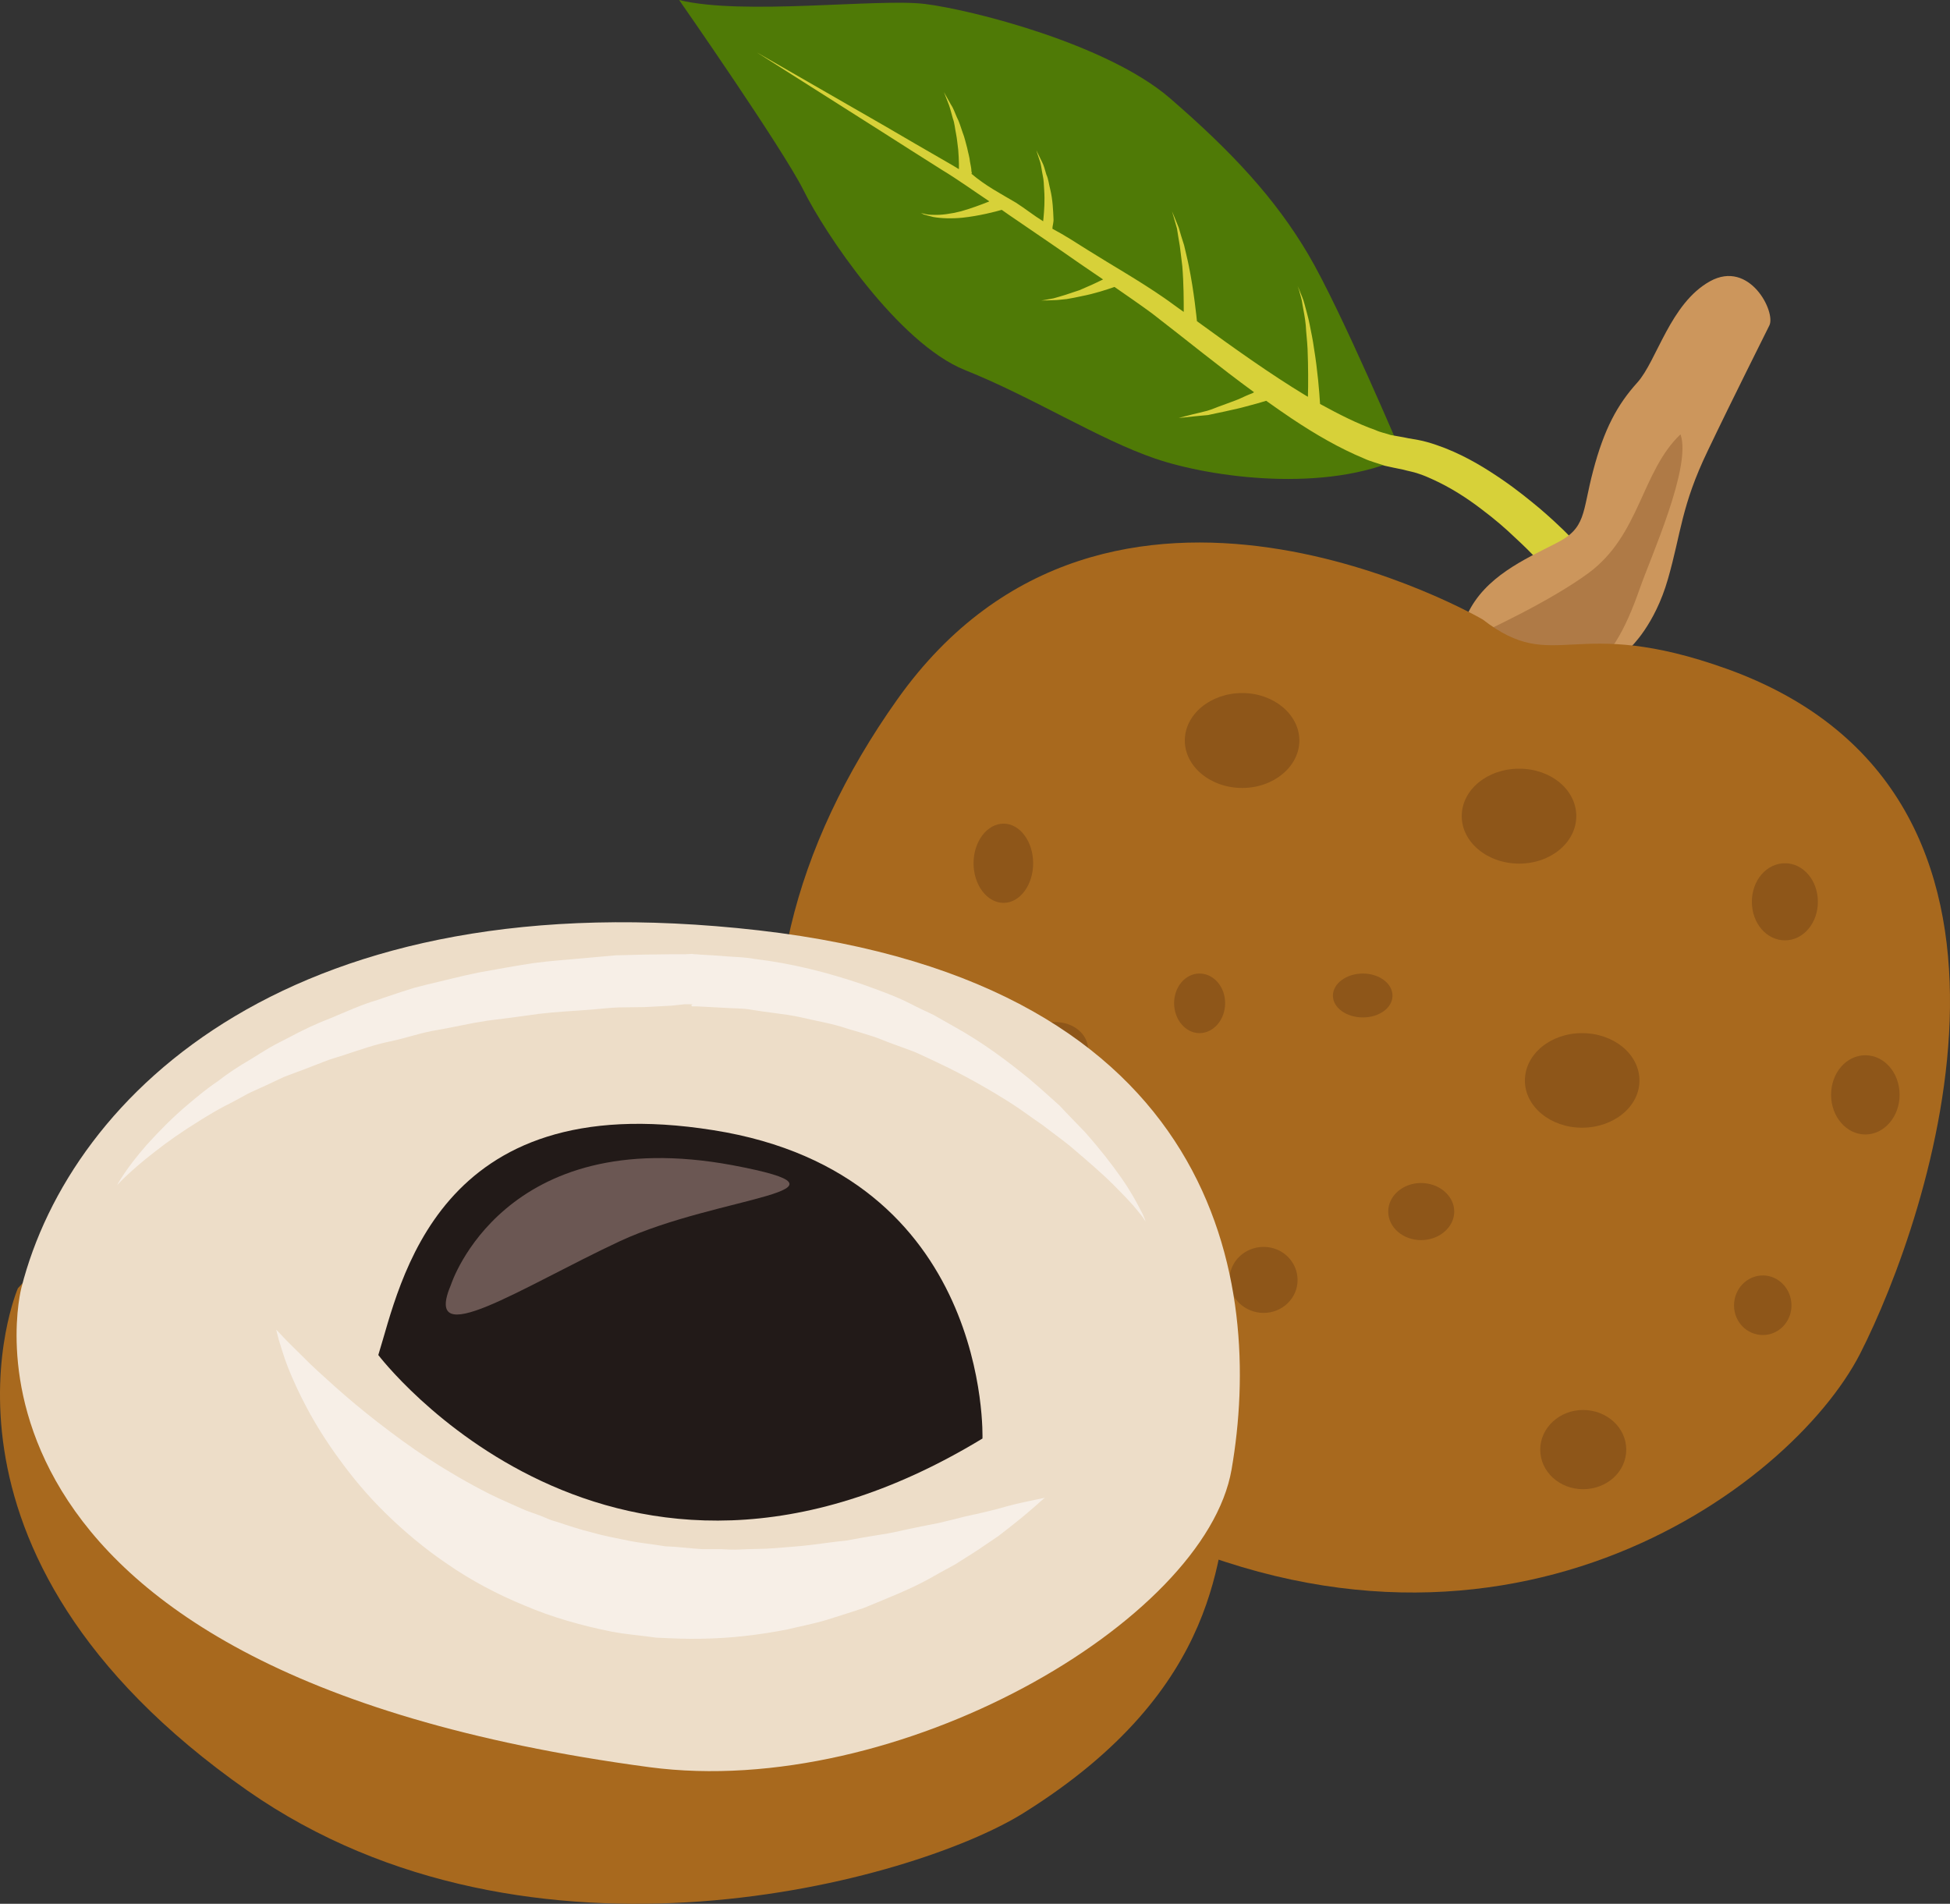<?xml version="1.0" encoding="UTF-8" standalone="no"?>
<svg
   xmlns:dc="http://purl.org/dc/elements/1.1/"
   xmlns:cc="http://creativecommons.org/ns#"
   xmlns:rdf="http://www.w3.org/1999/02/22-rdf-syntax-ns#"
   xmlns:svg="http://www.w3.org/2000/svg"
   xmlns="http://www.w3.org/2000/svg"
   id="svg62"
   viewBox="0 0 5464.32 5334.787"
   style="clip-rule:evenodd;fill-rule:evenodd;image-rendering:optimizeQuality;shape-rendering:geometricPrecision;text-rendering:geometricPrecision"
   version="1.1"
   height="53.348mm"
   width="54.643mm"
   xml:space="preserve"><rect x="0" y="0" width="5464.32" height="5334.787" fill="#333333" stroke="none"/>
 <defs
   id="defs4">
  <style
   id="style2"
   type="text/css">
   <![CDATA[
    .fil7 {fill:#221A18;fill-rule:nonzero}
    .fil0 {fill:#4F7A06;fill-rule:nonzero}
    .fil9 {fill:#6B5753;fill-rule:nonzero}
    .fil5 {fill:#8E5619;fill-rule:nonzero}
    .fil4 {fill:#A8691E;fill-rule:nonzero}
    .fil3 {fill:#AF7A46;fill-rule:nonzero}
    .fil2 {fill:#CC965C;fill-rule:nonzero}
    .fil1 {fill:#D7D139;fill-rule:nonzero}
    .fil6 {fill:#EDDDC8;fill-rule:nonzero}
    .fil8 {fill:#F7EFE7;fill-rule:nonzero}
   ]]>
  </style>
 </defs>
 <g
   transform="translate(-7527.914,-11988)"
   id="Vrstva_x0020_1">
  <path
   style="fill:#4f7a06;fill-rule:nonzero"
   id="path7"
   d="m 11460,13269 c 0,0 -174,-412 -266,-568 -92,-156 -213,-287 -389,-439 -176,-151 -555,-247 -686,-263 -130,-16 -510,33 -688,-11 0,0 288,413 348,532 59,120 266,430 453,505 188,75 377,195 533,248 155,53 478,98 695,-4 z"
   class="fil0" />
  <path
   style="fill:#d7d139;fill-rule:nonzero"
   id="path9"
   d="m 11844,13414 c -29,-24 -64,-53 -108,-83 -44,-30 -95,-62 -158,-87 -16,-6 -32,-12 -50,-17 -17,-5 -36,-8 -54,-11 -13,-3 -33,-6 -49,-9 -14,-5 -28,-7 -43,-14 -51,-18 -102,-44 -155,-73 -2,-34 -7,-95 -17,-156 -3,-23 -8,-45 -12,-66 -4,-21 -10,-40 -14,-56 -4,-17 -11,-30 -14,-39 -4,-9 -6,-14 -6,-14 0,0 2,5 5,15 2,9 7,22 9,39 3,17 7,36 9,57 1,21 4,43 5,66 2,50 2,99 1,134 -1,-1 -3,-2 -5,-3 -101,-61 -203,-134 -306,-209 -1,-9 -8,-83 -23,-156 -4,-20 -9,-39 -13,-57 -6,-18 -11,-35 -15,-49 -11,-28 -19,-46 -19,-46 0,0 6,19 14,48 2,14 5,31 8,49 2,18 5,38 7,57 4,49 4,98 4,128 -19,-13 -37,-27 -56,-40 -71,-49 -144,-90 -214,-134 -32,-20 -62,-40 -98,-59 v -1 c 0,-7 4,-17 3,-28 -1,-22 -2,-52 -9,-81 -4,-15 -5,-29 -11,-42 -4,-13 -7,-26 -12,-35 -10,-20 -16,-33 -16,-33 0,0 4,14 11,34 3,11 4,23 7,37 3,13 3,27 4,41 2,29 0,57 -2,78 0,3 -1,6 -1,9 -26,-16 -51,-36 -76,-52 -44,-26 -85,-47 -126,-82 h 3 c 0,0 -1,0 -2,-7 0,-7 -2,-15 -4,-26 -1,-12 -5,-24 -8,-39 -4,-14 -7,-29 -13,-44 -5,-14 -9,-29 -16,-42 -6,-14 -10,-26 -17,-36 -11,-20 -19,-34 -19,-34 0,0 6,15 14,36 4,11 7,24 11,38 5,13 6,29 9,43 3,15 4,30 6,44 1,15 2,28 2,39 0,6 0,11 0,16 -10,-6 -21,-13 -32,-19 -62,-36 -120,-69 -174,-101 -216,-124 -360,-207 -360,-207 0,0 140,89 350,222 53,34 110,70 170,108 43,26 86,57 131,87 -1,1 -3,2 -4,2 -20,8 -47,18 -75,26 -27,7 -56,11 -77,10 -11,0 -20,-1 -26,-3 -6,-1 -10,-2 -10,-2 0,0 3,1 9,4 6,2 15,4 26,7 22,4 52,5 82,2 47,-5 93,-17 110,-22 7,5 13,9 20,14 64,44 131,89 198,136 22,15 44,30 66,45 -18,9 -42,20 -66,30 -13,4 -26,9 -39,13 -12,4 -24,7 -34,10 -20,4 -34,6 -34,6 0,0 14,0 35,-1 11,0 23,-2 36,-3 13,-2 27,-5 41,-8 37,-7 73,-19 93,-26 36,25 71,49 105,74 96,74 190,151 286,221 -1,1 -3,2 -5,3 -11,4 -24,10 -37,16 -14,6 -30,11 -45,17 -15,5 -30,12 -44,16 -15,4 -29,7 -41,10 -23,6 -39,10 -39,10 0,0 16,-1 40,-4 13,-1 27,-3 42,-4 15,-3 31,-7 47,-10 16,-4 33,-7 48,-11 15,-4 29,-8 41,-11 11,-3 20,-6 27,-8 24,17 48,34 72,50 66,44 133,83 203,112 17,8 38,13 57,20 18,4 32,7 52,11 14,4 28,6 42,11 13,4 27,10 40,16 51,23 97,53 135,82 39,29 71,57 96,81 26,24 45,43 58,57 12,13 19,20 19,20 l 81,-75 c 1,0 -30,-33 -87,-82 z"
   class="fil1" />
  <path
   style="fill:#cc965c;fill-rule:nonzero"
   id="path11"
   d="m 12097,13802 c 0,0 68,-62 105,-192 37,-129 37,-204 111,-358 74,-155 155,-315 173,-352 19,-37 -55,-185 -166,-124 -112,62 -149,223 -204,284 -56,62 -93,130 -124,248 -31,117 -18,160 -105,203 -86,44 -198,93 -247,198 l 80,173 297,19 z"
   class="fil2" />
  <path
   style="fill:#af7a46;fill-rule:nonzero"
   id="path13"
   d="m 11584,13805 c 126,-55 294,-137 395,-211 145,-107 148,-284 258,-389 32,90 -83,343 -114,432 -84,241 -179,313 -442,230 z"
   class="fil3" />
  <path
   style="fill:#a8691e;fill-rule:nonzero"
   id="path15"
   d="m 11683,13724 c 0,0 -1047,-611 -1640,223 -593,834 -417,1770 630,2298 1047,528 1872,-84 2067,-463 194,-380 602,-1567 -371,-1919 -436,-157 -482,19 -686,-139 z"
   class="fil4" />
  <path
   style="fill:#8e5619;fill-rule:nonzero"
   id="path17"
   d="m 10423,14407 c 0,61 -37,111 -83,111 -46,0 -84,-50 -84,-111 0,-61 38,-111 84,-111 46,0 83,50 83,111 z"
   class="fil5" />
  <path
   style="fill:#8e5619;fill-rule:nonzero"
   id="path19"
   d="m 10577,14929 c 0,43 -41,77 -92,77 -51,0 -93,-34 -93,-77 0,-43 42,-77 93,-77 51,0 92,34 92,77 z"
   class="fil5" />
  <path
   style="fill:#8e5619;fill-rule:nonzero"
   id="path21"
   d="m 10961,14799 c 0,46 -32,84 -72,84 -39,0 -71,-38 -71,-84 0,-46 32,-83 71,-83 40,0 72,37 72,83 z"
   class="fil5" />
  <path
   style="fill:#8e5619;fill-rule:nonzero"
   id="path23"
   d="m 11430,14778 c 0,34 -37,61 -83,61 -46,0 -84,-27 -84,-61 0,-34 38,-62 84,-62 46,0 83,28 83,62 z"
   class="fil5" />
  <path
   style="fill:#8e5619;fill-rule:nonzero"
   id="path25"
   d="m 11603,15383 c 0,44 -42,80 -93,80 -51,0 -92,-36 -92,-80 0,-44 41,-80 92,-80 51,0 93,36 93,80 z"
   class="fil5" />
  <path
   style="fill:#8e5619;fill-rule:nonzero"
   id="path27"
   d="m 11164,15575 c 0,51 -43,92 -95,92 -53,0 -96,-41 -96,-92 0,-52 43,-93 96,-93 52,0 95,41 95,93 z"
   class="fil5" />
  <path
   style="fill:#8e5619;fill-rule:nonzero"
   id="path29"
   d="m 10621,15896 c 0,31 -31,55 -68,55 -38,0 -68,-24 -68,-55 0,-31 30,-56 68,-56 37,0 68,25 68,56 z"
   class="fil5" />
  <path
   style="fill:#8e5619;fill-rule:nonzero"
   id="path31"
   d="m 10269,15371 c 0,58 -56,105 -124,105 -68,0 -124,-47 -124,-105 0,-58 56,-105 124,-105 68,0 124,47 124,105 z"
   class="fil5" />
  <path
   style="fill:#8e5619;fill-rule:nonzero"
   id="path33"
   d="m 10287,14827 c 0,38 -37,68 -83,68 -46,0 -84,-30 -84,-68 0,-37 38,-68 84,-68 46,0 83,31 83,68 z"
   class="fil5" />
  <path
   style="fill:#8e5619;fill-rule:nonzero"
   id="path35"
   d="m 12085,16050 c 0,62 -54,111 -121,111 -66,0 -120,-49 -120,-111 0,-61 54,-111 120,-111 67,0 121,50 121,111 z"
   class="fil5" />
  <path
   style="fill:#8e5619;fill-rule:nonzero"
   id="path37"
   d="m 12548,15646 c 0,46 -36,83 -80,83 -45,0 -81,-37 -81,-83 0,-46 36,-84 81,-84 44,0 80,38 80,84 z"
   class="fil5" />
  <path
   style="fill:#8e5619;fill-rule:nonzero"
   id="path39"
   d="m 12851,15056 c 0,61 -43,111 -96,111 -53,0 -96,-50 -96,-111 0,-62 43,-111 96,-111 53,0 96,49 96,111 z"
   class="fil5" />
  <path
   style="fill:#8e5619;fill-rule:nonzero"
   id="path41"
   d="m 12622,14515 c 0,60 -41,108 -92,108 -52,0 -93,-48 -93,-108 0,-60 41,-108 93,-108 51,0 92,48 92,108 z"
   class="fil5" />
  <path
   style="fill:#8e5619;fill-rule:nonzero"
   id="path43"
   d="m 12122,15016 c 0,73 -72,132 -161,132 -88,0 -160,-59 -160,-132 0,-74 72,-133 160,-133 89,0 161,59 161,133 z"
   class="fil5" />
  <path
   style="fill:#8e5619;fill-rule:nonzero"
   id="path45"
   d="m 11945,14275 c 0,73 -71,133 -160,133 -89,0 -161,-60 -161,-133 0,-74 72,-133 161,-133 89,0 160,59 160,133 z"
   class="fil5" />
  <path
   style="fill:#8e5619;fill-rule:nonzero"
   id="path47"
   d="m 11169,14063 c 0,73 -72,133 -160,133 -89,0 -161,-60 -161,-133 0,-73 72,-133 161,-133 88,0 160,60 160,133 z"
   class="fil5" />
  <path
   style="fill:#a8691e;fill-rule:nonzero"
   id="path49"
   d="m 7578,15598 c 0,0 -317,736 644,1408 793,553 1868,253 2173,63 565,-352 546,-739 583,-924 l -2881,-638 h -435 z"
   class="fil4" />
  <path
   style="fill:#edddc8;fill-rule:nonzero"
   id="path51"
   d="m 7588,15596 c 0,0 -286,1071 1760,1344 695,92 1557,-408 1631,-834 90,-519 -28,-1362 -1325,-1511 -1297,-148 -1927,455 -2066,1001 z"
   class="fil6" />
  <path
   style="fill:#221a18;fill-rule:nonzero"
   id="path53"
   d="m 8588,15785 c 0,0 655,864 1693,234 0,0 25,-741 -754,-864 -778,-124 -877,432 -939,630 z"
   class="fil7" />
  <path
   style="fill:#f7efe7;fill-rule:nonzero"
   id="path55"
   d="m 8302,15714 c 0,0 7,7 20,21 12,13 32,32 56,56 24,25 55,52 89,83 35,31 75,65 119,99 44,34 92,70 145,104 52,34 109,67 168,97 30,15 61,28 92,42 15,7 32,12 48,18 16,6 31,14 48,18 33,11 66,22 99,30 34,10 68,16 102,23 34,7 69,10 104,16 35,1 69,6 104,8 18,0 35,0 52,0 18,1 35,2 52,1 34,-2 69,-1 102,-4 34,-3 68,-5 100,-9 33,-4 65,-9 97,-12 31,-6 62,-11 92,-16 30,-4 58,-11 86,-17 28,-6 55,-11 80,-16 26,-6 50,-12 73,-18 46,-10 86,-19 119,-29 33,-9 60,-14 78,-18 19,-4 29,-6 29,-6 0,0 -8,6 -22,19 -14,12 -34,30 -62,52 -14,11 -29,23 -46,36 -17,12 -36,24 -56,38 -21,14 -43,27 -66,42 -24,13 -50,27 -76,42 -53,29 -115,53 -180,80 -33,11 -68,22 -103,33 -36,11 -74,18 -111,27 -77,15 -158,25 -241,26 -41,1 -84,-1 -126,-3 -42,-6 -84,-9 -126,-17 -84,-17 -166,-40 -243,-73 -78,-32 -151,-71 -216,-116 -65,-44 -123,-93 -174,-143 -51,-50 -94,-102 -130,-152 -73,-99 -117,-191 -143,-256 -13,-33 -20,-60 -26,-78 -5,-18 -7,-28 -7,-28 z"
   class="fil8" />
  <path
   style="fill:#f7efe7;fill-rule:nonzero"
   id="path57"
   d="m 7856,15309 c 0,0 24,-46 84,-114 31,-34 69,-74 118,-115 24,-20 50,-42 80,-62 28,-22 60,-43 93,-62 17,-11 34,-21 52,-32 17,-10 36,-19 55,-29 37,-20 77,-39 119,-55 41,-17 84,-37 129,-50 22,-8 45,-15 68,-23 l 35,-11 35,-9 c 48,-11 96,-24 146,-34 49,-9 100,-18 151,-26 51,-7 102,-10 154,-15 26,-2 52,-5 78,-7 l 78,-2 78,-1 h 39 l 19,-1 8,1 h 5 l 10,1 c 25,1 50,3 76,5 25,2 49,2 76,7 108,13 208,39 302,71 47,17 93,33 136,55 21,11 43,21 64,31 20,11 40,23 60,34 79,44 148,96 208,145 31,26 58,51 85,75 24,26 48,50 70,73 42,47 76,91 102,128 26,37 43,68 54,90 12,21 15,34 15,34 0,0 -2,-3 -5,-8 -3,-5 -9,-12 -17,-22 -14,-18 -39,-44 -70,-75 -31,-31 -72,-66 -119,-106 -23,-19 -50,-38 -77,-59 -28,-19 -57,-41 -88,-61 -63,-40 -133,-80 -210,-116 -19,-9 -38,-18 -58,-27 -20,-8 -41,-15 -62,-23 -21,-7 -41,-17 -62,-23 -22,-7 -44,-14 -66,-20 -43,-15 -89,-22 -135,-33 -23,-5 -46,-8 -69,-11 -23,-3 -46,-6 -69,-10 -22,-4 -49,-3 -74,-5 -25,-1 -50,-3 -76,-4 h -9 -5 l -2,-3 c -1,0 5,-3 2,-3 h -1 -19 l -37,4 -75,4 -75,1 c -25,1 -50,4 -74,6 -50,4 -99,6 -148,12 -48,7 -96,13 -144,19 -47,7 -93,18 -139,26 -46,7 -89,23 -133,32 -44,9 -86,24 -126,37 -20,7 -41,12 -60,20 -19,7 -38,15 -57,22 -19,7 -38,14 -56,21 -17,8 -34,16 -51,24 -17,8 -34,15 -50,23 -16,9 -31,17 -46,25 -31,15 -59,32 -85,48 -52,32 -96,63 -130,90 -70,54 -105,93 -105,93 z"
   class="fil8" />
  <path
   style="fill:#6b5753;fill-rule:nonzero"
   id="path59"
   d="m 8792,15587 c 0,0 146,-453 788,-334 398,75 -37,84 -315,213 -278,130 -556,316 -473,121 z"
   class="fil9" />
 </g>
</svg>